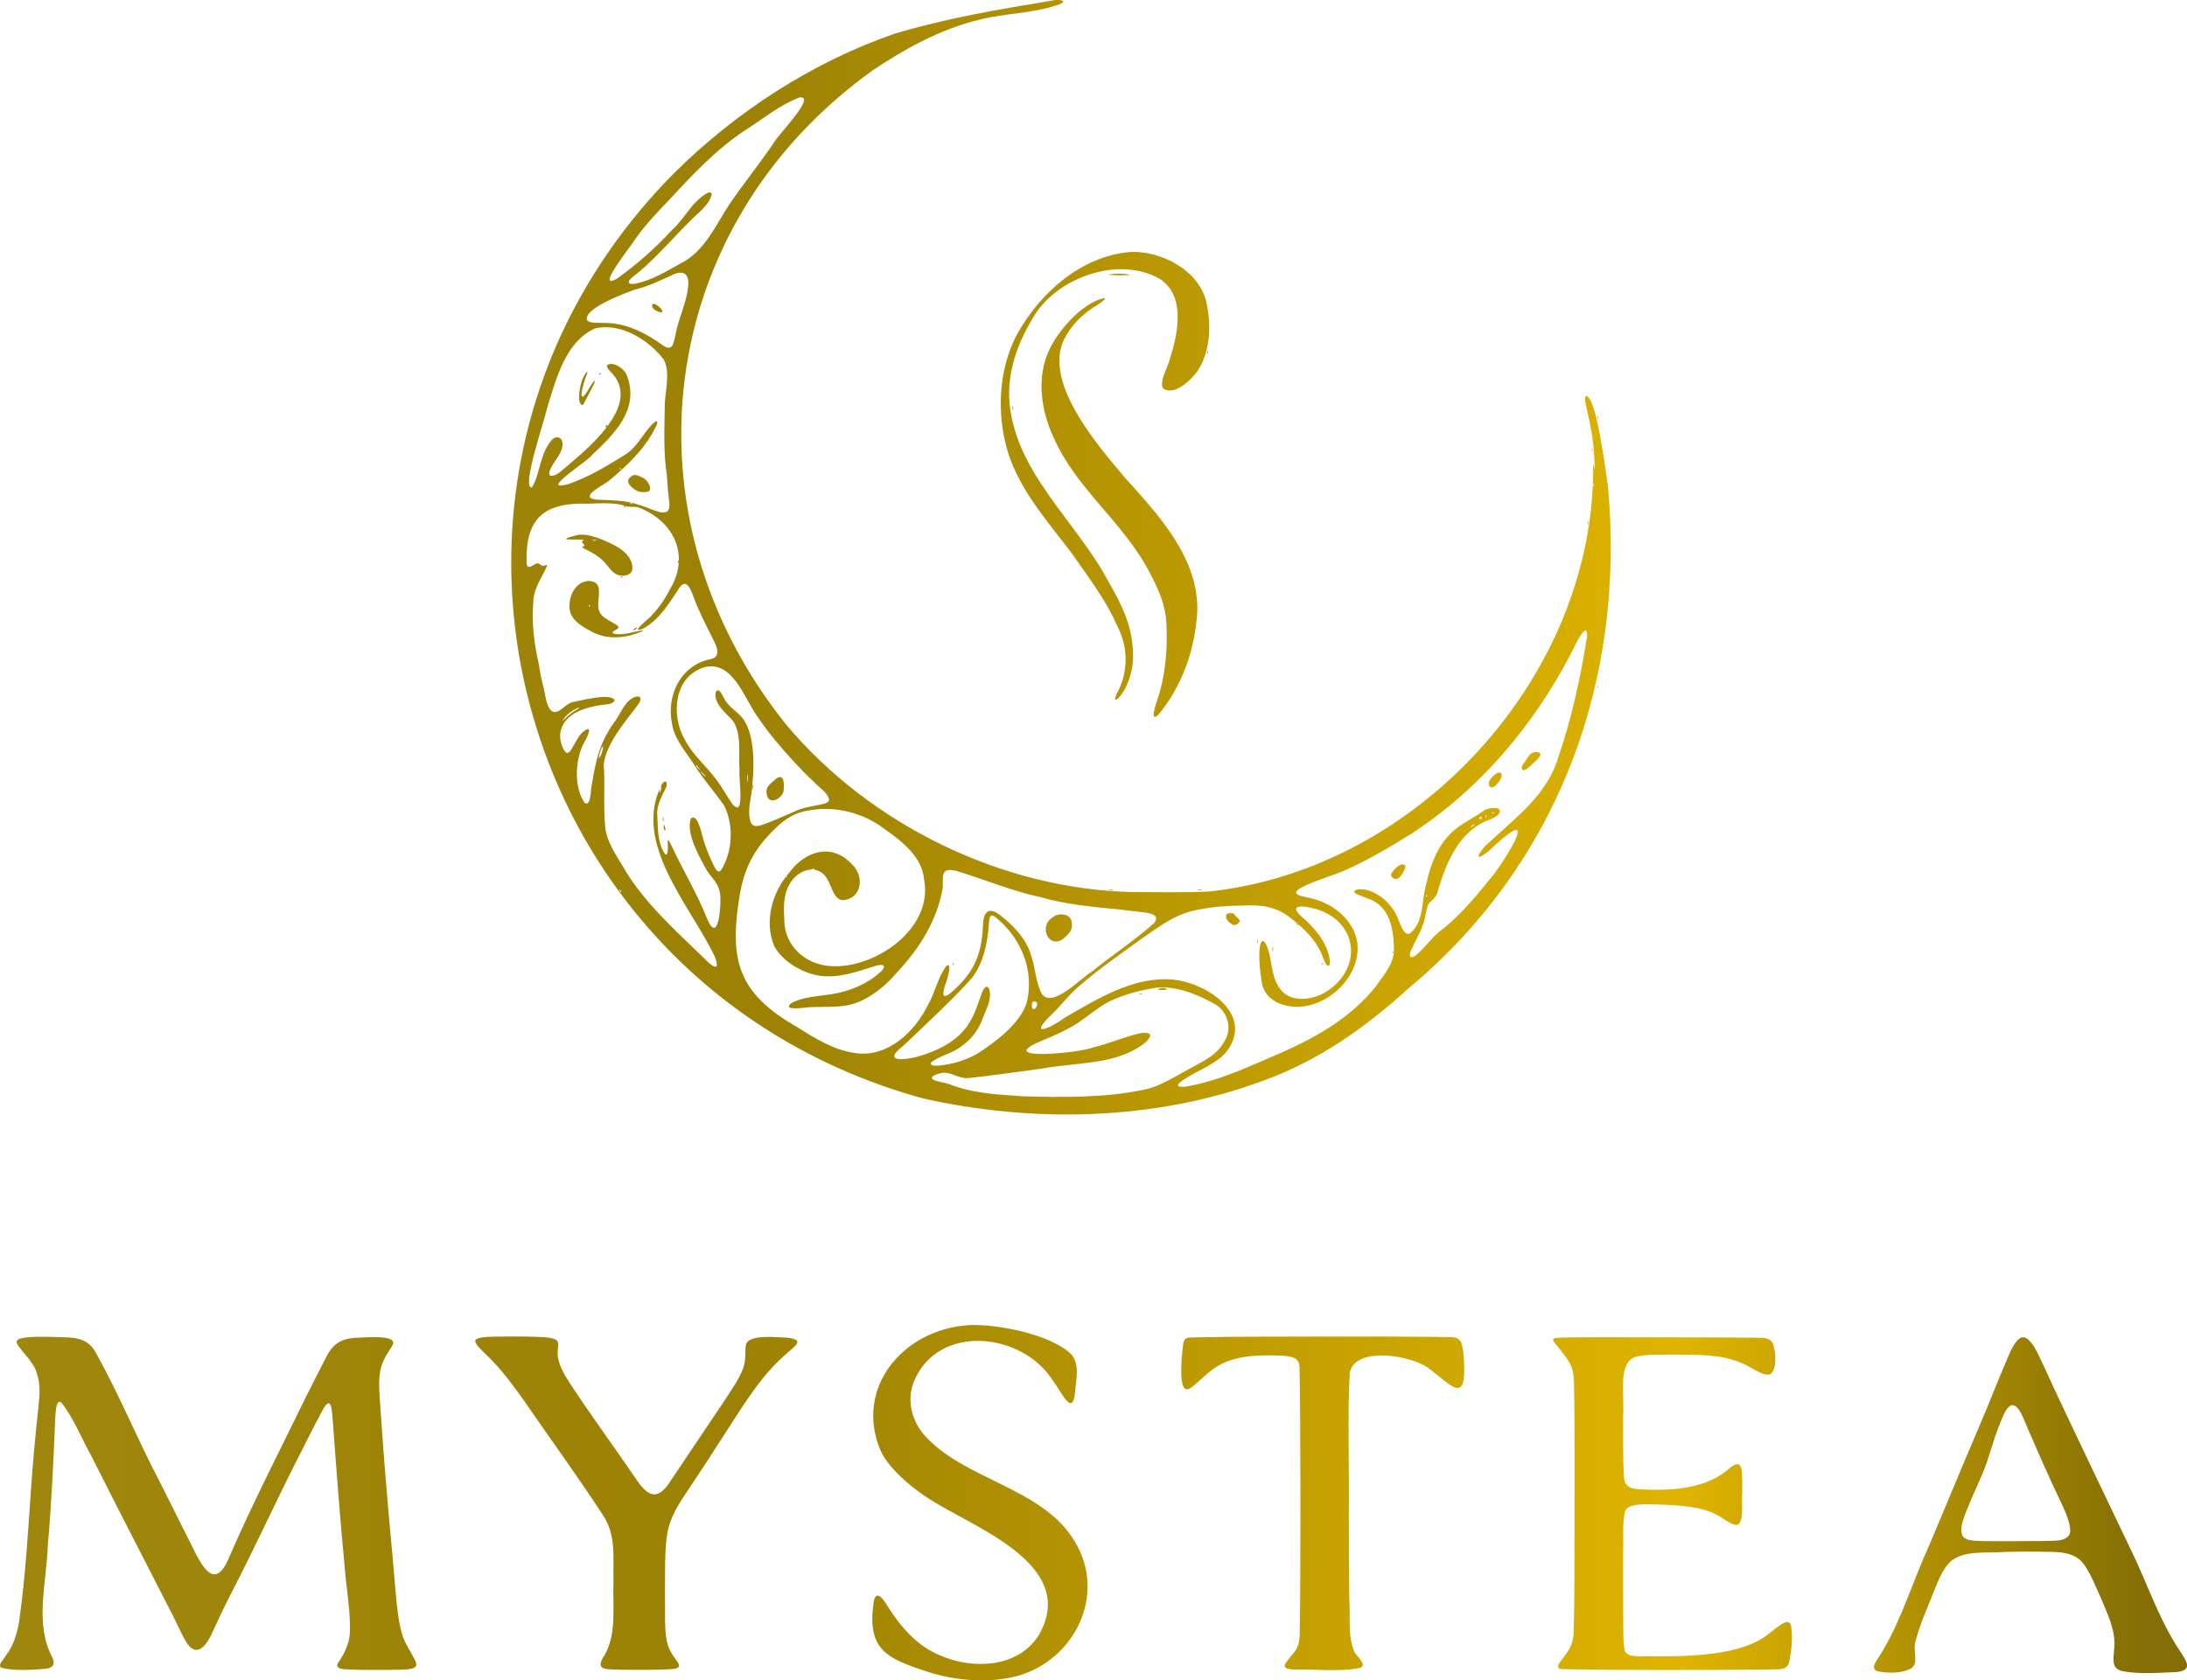 <?xml version="1.0" encoding="UTF-8"?>
<svg id="Camada_2" data-name="Camada 2" xmlns="http://www.w3.org/2000/svg" xmlns:xlink="http://www.w3.org/1999/xlink" viewBox="0 0 420.76 323.38">
  <defs>
    <style>
      .cls-1 {
        fill: url(#Gradiente_sem_nome);
        fill-rule: evenodd;
      }
    </style>
    <linearGradient id="Gradiente_sem_nome" data-name="Gradiente sem nome" x1="0" y1="145.95" x2="420.76" y2="145.95" gradientTransform="translate(0 307.64) scale(1 -1)" gradientUnits="userSpaceOnUse">
      <stop offset="0" stop-color="#9f870e"/>
      <stop offset=".34" stop-color="#9c8104"/>
      <stop offset=".77" stop-color="#dfb400"/>
      <stop offset=".98" stop-color="#846e05"/>
    </linearGradient>
  </defs>
  <g id="Camada_1-2" data-name="Camada 1">
    <path class="cls-1" d="M202.61.08c-10.42,1.72-20.26,3.35-30.41,6.38-15.82,5.44-30.64,15.05-42.56,26.91-58.14,58.72-31.29,156.31,47.97,178.02,21.29,4.79,44.7,4.26,65.21-3.34,10.71-3.81,19.83-10.26,28.24-17.91,28.93-24.12,41.76-59.43,38.28-96.67-.34-2.08-2.21-17.53-4.25-17.27-.37.61.08,1.63.15,2.35.69,2.87,1.33,6.08,1.49,9.47.07.54.02,1.23.06,1.69-.01.74-.02.75-.1.24-.05-.33-.11-.77-.17-.55.43,40.57-33.77,77.92-73.91,82.17-4.87.22-9.91.11-14.85.1-25.13-.58-50.47-13.06-66.55-32.27-32.15-40.17-25.28-95.83,16.77-125.92,6.19-4.15,13.24-8,20.6-9.73,4.89-1.22,9.8-1.12,14.7-2.73,1.8-.54,1.69-1.17-.48-.99M153.78,18.77c-3.91,1.51-6.54,3.82-10.29,6.21-5.55,3.61-10.21,8.58-14.69,13.43-2.4,2.46-5.05,5.33-6.77,7.88-.55,1-7.87,10.01-3.18,7.24,3.94-2.88,6.95-5.51,10.48-9.3,2.51-2.3,3.79-5.45,6.81-7.12.45-.16.8-.09.76.4-.63,2.26-2.85,3.58-4.37,5.26-3.21,3.2-7.33,7.97-10.81,10.52-1.09.89-1.13,1.62.74,1.26,3.15-.71,5.76-2.34,8.57-3.9,4.51-2.21,6.8-7.57,9.37-11.44,2.65-3.85,6.27-8.42,8.67-12.02.49-1.07,8.07-8.78,4.82-8.45M217.36,48.5c-9.45.85-17.31,7.9-21.74,15.93-3.57,6.79-3.89,15.38-1.72,22.54,2.32,7.48,7.69,13.39,12.3,19.51,3.12,4.53,6.55,8.89,8.76,14.02,2.16,4.07,2.14,9.01-.12,13.03-.16.36-.63,1.52.06,1.04,1.84-1.51,3.2-5.55,3.08-8.3.07-5.27-2.02-9.71-4.61-14.14-6.29-11.99-18.48-21.43-19.22-35.6-.15-5.37,1.59-10.35,4.4-15.03,4.27-7.96,16.71-12.53,24.74-7.73,4.82,3.3,3.34,10.47,1.78,15.33-.46,1.76-1.61,3.36-1.5,5.14.12.39.1.34.27.58,2.25,1.35,5.32-1.7,6.61-3.49,2.42-3.75,2.65-8.87,1.61-13.29-1.4-5.98-8.56-9.77-14.52-9.56M129.89,52.67c-2.64,1.19-4.97,2.41-7.86,3.09-2.06.8-10.08,3.71-9.04,5.96.86.58,2.24.34,3.4.43,4.01,0,7.82,1.9,11.03,4.23.8.61,1.77.94,2.14-.36.35-1.12.54-2.49.87-3.58.56-2.19,4.42-11.18-.37-9.82M213.46,52.83c-.15.04-.12.09.31.11.95.05,2.44.06,3.44,0,.38-.03.05-.11-.51-.19-1.06-.13-2.17-.12-3.15.06M212.3,57.39c-4.18,1-8.68,6.21-10.36,9.8-2.62,5.35-1.64,11.82.71,16.88,4.38,10.02,13.29,16.23,18.4,25.85,1.7,3.24,3.09,6.06,3.35,9.87.28,4.98-.17,10.45-1.83,15.15-.61,1.8-1.11,3.9.3,2.61,4.7-5.74,7.01-12.55,7.48-19.85.29-10.34-7.46-18.59-13.94-25.79-5.18-6.18-16.55-19.08-11.2-27.47,1.51-2.59,3.71-4.47,6.06-5.84,1.07-.71,1.64-1.25,1.09-1.21M125.48,58.66c-.23.79,1.22,1.47,1.8,1.45.77-.2-1.45-2.14-1.77-1.52M114.35,63.27c-5.66,2.63-7.4,9.84-9.11,15.3-.4,2.13-5.07,15.64-2.89,15.23,1.61-2.67,1.47-6.38,3.73-9.03.89-1.11,2.33-.69,2.13.98-.15,1.73-1.86,3.2-2.43,4.8-.59,1.61,1.11,1.01,1.98.28,4.62-3.92,16.37-12.95,9.58-19.43-.49-.53-.71-.92-.49-1.15,1.14-.78,3.49.77,3.86,2.29,2.25,6.37-2.6,11.06-6.84,15.04-.54,1.02-10.43,7.18-4.62,5.61,4.03-1.36,7.53-3.53,11.08-5.72,2.19-1.4,3.35-3.92,5.1-5.78.58-.57,1.2-1,.99-.11-1.9,4.38-5.71,8.02-9.31,10.97-1.11.9-6.04,3.21-2.25,3.62,2.58.11,5.59.08,7.97.96,1.42.39,2.83,1.13,4.27,1.45.38.09,1.3.06,1.48-.39.46-.67.04-2.33-.08-3.86-.09-.96-.12-2.03-.2-2.97-.7-4.18-.46-8.98-.41-13.16-.02-2.54,1.17-6.4-.16-8.96-2.91-3.86-8.34-7.19-13.2-6.04M232.29,67.82c0,.29.05.41.1.26.06-.14.06-.38,0-.52-.05-.14-.1-.03-.1.26M112.62,71.91c-.88,1.26-1.5,4.14-1.07,5.56.27.47.51.7.79.15.43-.87,1.73-3.13,2.08-4.08.18-.91-.89.88-.81.75-.28.42-1.77,3.27-1.72,1.44.08-1.01.71-2.98,1.08-3.88.06-.17.07-.26.04-.28-.07.02-.02-.06-.3.23M115.26,72.02c-.25.43.63-.24.24-.24-.04,0-.15.11-.24.24M194.81,78.55c0,.34.05.46.1.26.12-.33-.1-1.17-.1-.26M307.28,80.44c.01.24.06.29.12.13.15-.29-.13-.7-.12-.13M116.53,81.99c-.17.3.34.25.31,0-.01-.32-.16-.23-.31,0M306.25,86.57c0,.29.05.41.1.26.06-.14.06-.38,0-.52-.05-.14-.1-.03-.1.26M119.21,90.25c.09.09.19.09.28,0,.18-.18-.47-.18-.28,0M121.22,91.89c-1.09.92.53,2.17,1.33,2.57.59.31,2.03.36,2.41-.02.45-.75-.55-2.26-1.42-2.56-.71-.38-1.59-.77-2.21-.1M306.45,93.36c.01.24.06.29.12.13.15-.29-.13-.7-.12-.13M121.29,96.92c.09.09.19.09.28,0,.18-.19-.46-.19-.28,0M113.19,96.94c-8.61-.31-12.17,2.86-11.87,11.53.15,1.26,1.16.3,1.77.02.72-.38.95.6,1.57.39.8-.27.65-.16.37.51-1.07,2.23-2.38,4.02-2.42,6.42-.33,4.19.1,7.7,1.04,11.92.23,1.54.47,2.76.83,4.22.43,1.47.49,3.45,1.37,4.61,1.39,1.57,2.83-1.27,4.48-1.47,1.79-.34,6.74-1.69,7.88-.46.11.3-.25.67-1.02.87-3.58.33-8.84,1.39-9.41,5.7-.16,1.5.67,3.58,1.3,3.69.39.04.61-.34.83-.64.68-1.07,1.32-2.65,2.31-3.44.62-.53,1.09-.64,1.13-.3-.1,1.2-1.12,2.41-1.52,3.6-1.13,2.95-1.31,7.56.63,10.37,1.25.89,1.16-2.4,1.35-3.2.81-4.9,1.5-8.43,4.63-12.65,1.16-1.65,1.9-4.01,3.97-4.58.95-.14,1.03.47.5,1.34-2.6,3.53-6.15,7.43-6.76,11.66.31,4.09-.15,8.59.35,12.68.52,2.57,1.77,4.42,3.22,6.81,3.85,6.87,10.14,12.42,15.71,17.84,1.05,1.11,3.3,3.15,2.19-.06-4.54-9.82-16.23-22.01-10.25-33.45.65-.93,1.16-.34.82.58-.78,1.74-1.91,3.35-1.73,5.5.12,2.6.06,5.47,1.54,7.47.82.39.33-2.92.52-2.73.21.05.3.35.56.82,2.47,5.32,4.9,9.14,7.03,14.44,2.02,4.68,2.59-2.15,2.49-4.29-.08-2.38-1.29-3.22-2.6-5.14-1.46-2.62-4.07-7.2-3.09-9.99,1.07-.9,1.7,1.55,1.96,2.32.54,2.29,1.34,4.46,2.34,6.48.35.76.69,1.34,1.03,1.38.41.08.8-.68,1.22-1.64,1.56-3.46,1.48-7.72-.1-10.97-1.67-2.48-4.2-5.3-5.82-7.96-1.38-2.22-3.72-4.68-4.22-7.71-1.21-5.7,1.7-11.44,7.44-12.6,1.74-.29,1.34-2.08.68-3.3-1.43-2.91-2.92-5.68-4.02-8.69-.44-1.23-1.34-3.69-2.69-1.76-1.83,2.8-3.91,6.27-7.02,7.9-2.38.89.19-1.15,1.33-2.18,1.5-1.51,2.81-3.35,3.78-5.26,3.97-6.5,1.03-13.12-5.92-15.87-.77-.26-1.85.03-2.72-.33-1.75-.65-4.61-.48-6.83-.42M120.04,97.54c.09.09.19.09.28,0,.18-.18-.46-.18-.28,0M305.43,100.63c.01.34.05.46.1.26.13-.33-.1-1.16-.1-.26M110.9,103c-4.37,1.18-.35.7,1.2.88.32.03.07.14-.03.26-.18.13-.03.37.22.57.73.64-1.33.23.57,1.11,1.08.51,2.19,1.16,3.05,2,1.14,1.04,1.83,2.7,3.38,2.93.83.16,2.02-.07,2.31-.93.46-2.04-1.5-3.91-3.17-4.77-2.1-1.07-5.08-2.49-7.35-2.09M113.98,104.01c.2.05.53.05.73,0s.04-.1-.36-.1-.57.05-.37.1M130.4,108.15c0,.24.06.29.12.12.16-.28-.13-.69-.12-.12M119.41,111.09c.09.09.19.09.28,0,.19-.19-.46-.19-.28,0M113.43,111.8c-2.36-.02-3.81,2.32-3.85,4.57-.27,2.56,2,4.04,4.24,5.17,2.88,1.6,6.32,1.34,9.34.11,2.01-.89-1.89.2-2.5.26-1.63.3-4.07.2-2.01-.8.16-.09.51-.35.24-.61-1.11-.97-3.25-1.46-3.68-3.13-.55-1.86,1.19-5.19-1.62-5.54M113.31,116.57c0,.15.06.21.14.14.09-.09.09-.19,0-.28-.08-.07-.14,0-.14.14M304.84,121.42c-.46.34-.98,1.23-1.32,1.82-7.19,14.77-17.83,27.91-31.82,37.11-4.12,2.56-8.42,5.13-12.92,7.13-2.51,1.07-5.2,1.81-7.67,2.96-1,.46-1.73.96-1.74,1.33.01.51,1.12.7,1.67.85,3.86.62,7.42,2.71,9.28,6.2,3.73,7.54-5.12,16.45-12.72,14.73-2.21-.42-4.24-1.83-4.76-4.1-.48-2.31-.97-7.57-.01-8.36.42-.16.98.89,1.33,2.31.58,2.28.6,4.85,2.03,6.78,2.14,3.14,7.01,2.26,9.72.16,5.99-4.41,5.21-12.43-1.87-15.11-2.08-.83-6.83-1.61-3.56,1.22,2.53,2.18,5.06,5.17,5.39,8.55.05.84-.33,1.41-.94.18-.23-.44-.21-.46-.37-.82-1.05-3.2-3.67-5.68-6.28-7.72-2.77-2.22-5.61-2.53-9.09-2.38-3.06.07-5.55.18-8.43.76-4.33.68-7.47,3.1-10.97,5.53-4.11,2.99-8.17,5.75-12.03,9.1-2.03,1.66-3.39,3.61-5.22,5.38-4.88,4.63-.81,3.14,2.34.79,5.94-3.39,12.65-7.63,19.91-7.36,6.89.21,16.96,6.69,11.05,14.09-.94,1.1-2.17,1.86-3.52,2.66-1.12.67-9.06,4.4-4.05,3.89,6.66-1.18,12.37-4.02,18.58-6.66,6.78-3.04,13.29-6.81,17.89-12.67,1.91-2.62,3.35-4.47,3.45-6.79-.04-3.05-.34-6.53-2.71-8.72-1.18-1.18-3.04-1.53-4.49-2.22-.83-.43-.39-.82.54-.9,1.22-.06,2.18.31,3.25.88,1.39.77,2.53,1.89,3.37,3.2,1.21,1.75,1.42,4.36,2.78,4.49.33-.05.34-.11.54-.24,2.07-1.91,2.09-4.68,2.5-7.36.87-4.39,2.07-9.1,5.82-12.36,1.83-1.53,4.01-2.47,5.77-3.82.71-.38,1.4-.48,2.19-.42.32.08.47.04.73.3.45.78-.79,1.39-1.51,1.79-6.13,1.97-8.78,8.4-10.4,14.08-.36,1.15-.93,1.4-1.68,2.2-.49.59-.52,2.53-1.19,4.27-.54,1.54-1.55,3.18-2.17,4.62-.76,1.66.07,1.76,1.09.91,1.77-1.6,3.13-3.61,5.13-5.04,3.73-2.97,6.99-7.08,9.83-10.62,3.49-4.81,8.5-13.45-1.22-4.19-3.24,2.59-1.69-.17.08-1.65,5.26-4.94,11.32-9.25,13.44-16.69,2.36-6.73,4.18-15.01,5.35-22.33.14-.56.25-2.1-.32-1.78M122.05,120.98c-.22.16-.31.3-.21.29.29,0,.83-.38.71-.49-.06-.05-.28.04-.5.2M135.22,128.51c-5.57,1.9-6.12,9.18-3.53,13.73,1.55,3.04,4.17,5.13,6.09,7.76,1.15,1.5,2.06,3.21,3.15,4.76,2.47,2.89,1.16-4.92,1.35-6.42-.24-3.14.55-7.54-1.53-9.91-1.04-1.1-2.56-2.35-3.01-3.96-.34-.92.1-2.34.94-1.18.34.5.39.68.66,1.15.85,1.78,2.83,2.58,3.86,4.24,1.96,3.1,1.91,8.37,1.56,12.18-.08,2.51-1.14,5-.32,7.42.68,1.38,2.35.34,3.42.02,1.89-.73,3.45-1.49,5.52-2.35,1.51-.67,3.65-.86,5.29-1.31.51-.17.81-.4.83-.73-.21-1.36-1.91-2.33-2.84-3.36-3.86-3.61-8.55-9.02-10.8-12.46-2.67-3.55-4.83-11.2-10.49-9.65M307.26,132.2c0,.15.06.21.14.14.09-.09.09-.19,0-.28-.07-.08-.14-.02-.14.14M110.76,136.43c-.66.31-1.59,1-2.09,1.63-.17.23-.37.46-.45.69.72-.66,1.5-1.44,2.37-1.95.23-.18.85-.46.82-.63-.09,0-.11,0-.51.18M115.61,144.26c-.15.42-.38,1.16-.42,1.61.19.12.6-.92.67-1.26.23-.77.2-1.4-.21-.46M294.58,145.02c-.53.38-.94,1.28-1.37,1.84-.42.44-.78,1.42.05,1.36.34-.06.87-.54,1.28-.91.55-.67,1.75-1.3,1.83-2.21-.17-.51-1.26-.39-1.66-.16M133.93,147.34c0,.24.68.8.94,1.01-.19-.24-.81-1.01-.89-1.13-.02-.06-.05,0-.05.12M135.18,148.97c.27.29.54.52.59.52.13-.04-.95-1.11-.98-1.04-.05-.01.12.23.39.52M143.78,149.8c0,.69.04.94.09.57.12-.54-.07-2.38-.09-.57M287.11,149.52c-.24.25-.58.67-.64.95-.2.89.46,1.47,1.2.75.39-.26,1.21-1.37,1.22-1.91.09-1.25-1.25-.38-1.67.09M148.73,150.37c-.91.76-1.47,1.31-1.2,2.55.41,2.29,3.27.59,3.25-.96.16-1.72-.15-3.43-1.93-1.69M144.82,151.47c0,.46.05.62.09.36.12-.39-.08-1.56-.09-.36M126.95,151.78c-.17.72-.02,1.17.21.21.17-.72.02-1.17-.21-.21M155.49,155.99c-3.23.48-5.47,2.41-7.6,4.74-2.97,3.15-4.66,6.58-5.49,11.02-2.17,12.73-.72,19.26,11.01,25.93,3.49,2.22,7.19,4.49,11.23,4.99,6.17.88,11.38-4.12,13.91-9.31,1.39-2.38,1.87-5.29,3.52-7.46,1.29-1.02.07,2.89-.1,3.31-.61,1.72-1.04,3.72,1.43,1.45,4.43-4.04,5.52-7.44,5.75-13.16.24-2.41,1.4-2.76,3.12-1.49,2.51,1.88,5.24,4.72,6.06,7.75.88,2.35.89,5.25,2.1,7.5,2,2.95,7.6-3.12,9.8-4.4,3.46-2.83,8.25-6.01,11.79-9.19.2-.23.62-.91.33-1.24-.45-.61-1.37-.7-2.12-.83-1.61-.2-3.54-.42-5.44-.64-5.04-.48-9.86-.93-14.65-2.32-5.61-1.19-10.69-3.41-16.2-5.05-3.07-.72-2.47,1.06-2.56,3.26-1.08,6.32-4.43,11.57-8.74,16.22-2.72,3.21-6.56,6.16-10.53,6.53-2.25.29-4.77.07-7.05.29-1.94.26-4.64.35-2.53-1,3.04-1.43,6.73-1.13,9.86-2.09,2.5-.69,5.18-1.97,7.2-3.93.37-.41.54-.74.47-.93-.2-.42-1.16-.18-1.65-.06-3.3,1.04-6.93,2.39-10.49,1.92-3.33-.39-7.43-2.75-8.98-5.76-1.94-4.75-.4-10.32,2.89-14.08,3.09-4.24,8.27-5.85,12.15-1.55,2.43,2.35,1.73,6.51-1.72,6.82-1.78-.03-2.17-2.4-2.92-3.74-1.77-3.56-5.87-2.26-7.46.72-1.25,2.1-1.09,4.61-.98,7.01.09,4.9,4.15,8.46,8.95,8.7,8.45.58,19.75-7.21,17.94-16.62-.37-4.44-4.25-7.38-7.64-9.79-4.1-3.1-9.36-4.46-14.49-3.56M287,156.5c.15.06.38.06.52,0,.37-.14-.87-.14-.52,0M285.82,157.11c.01.24.06.29.12.13.16-.29-.13-.7-.12-.13M127.52,157.61c0,.4.05.57.1.36.12-.27-.08-1.41-.1-.36M284.61,157.46c.05.15.24.28.44.29.32.03.32.02.01-.07-.29-.09-.3-.14-.06-.29.23-.15.21-.19-.09-.19-.22,0-.35.11-.3.26M127.68,159.13c0,.3.1.6.22.68.14.09.17-.07.07-.46-.19-.8-.29-.87-.29-.22M283.07,159.02c-.63.72.59-.31.64-.31.05-.03-.01-.06-.13-.06s-.35.16-.51.37M268.29,167.32c-.38.46-.61.65-.67,1.11.08.58.91.92,1.36.6.34-.17.73-.67.99-1.16.31-.69.48-.84.37-1.31-.56-.57-1.5.16-1.93.64M156.17,167.33c.15.06.38.06.52,0,.36-.14-.88-.14-.52,0M151.22,168.65c0,.15.06.21.14.14.09-.09.09-.19,0-.28-.08-.07-.14-.01-.14.14M119.26,171.42c.08.2.19.32.26.26.17-.12-.56-.89-.26-.26M213.25,171.3c.26.05.64.05.83-.01.5-.12-1.43-.11-.83.01M230.44,171.3c.2.05.53.05.73,0s.04-.1-.36-.1-.57.05-.37.1M274.35,172.4c0,.15.06.21.14.14.09-.09.09-.19,0-.28-.08-.07-.14-.01-.14.14M235.97,175.98c-.34.72.36,1.46.99,1.86.59.44,1.35-.01,1.56-.61.01-.22-.42-.55-.75-.89-.38-.34-.24-.52-.55-.57-.29-.05-.98-.07-1.2.14M202.45,176.59c-2.81,1.87-.42,6.44,2.43,3.8.88-.8,1.56-1.5,1.31-2.87-.13-1.72-2.47-1.92-3.58-1.04M190.51,176.39c-.23.32-.26,1.45-.31,2.1-.32,3.47-1.07,6.97-3.27,9.8-3.9,4.34-8.98,8.99-13.11,12.94-4.31,3.31.34,2.78,2.79,2.1,3.7-1.07,7.6-2.89,9.76-6.31,1.18-1.81,1.77-3.81,2.49-5.84.63-1.74,1.53-1.69,1.6.11.07,1.5-.69,2.96-1.22,4.24-.74,2.3-2.21,4.39-4.21,5.78-1.74,1.41-4.02,1.76-5.74,3.03-.23.21-.29.4-.16.53.31.23.8.23,1.35.22,2.7-.26,5.27-1,7.52-2.29,3.51-2.26,8.34-5.83,9.56-9.94,1.41-5.91-.93-11.96-5.56-15.96-.68-.63-1.17-.9-1.43-.56M249.45,177.82c.14.22.3.31.31,0,.03-.25-.48-.3-.31,0M241.89,181.26c.01.34.05.46.1.26.13-.33-.1-1.17-.1-.26M244.82,182.72c.01.46.05.62.09.36.12-.39-.08-1.56-.09-.36M267.89,183.24c0,.15.06.21.14.14.09-.09.09-.19,0-.28-.08-.08-.14-.01-.14.14M183.31,185.53c0,.15.06.21.14.14.09-.09.09-.19,0-.28-.08-.08-.14-.01-.14.14M254.35,185.53c0,.15.06.21.14.14.09-.09.09-.19,0-.28-.08-.08-.14-.01-.14.14M222.05,190.15c-2.65.42-5.37,1.13-7.84,2.22-3.3,1.42-5.57,4.05-8.96,5.72-1.42.74-3.02,1.47-4.45,2.05-10.57,4.27,7.44,2.44,9.51,1.43,3.06-.72,5.93-2,8.99-2.72.59-.12,1.74-.18,1.93.23.38.62-1.3,1.96-1.86,2.28-5.43,3.61-12.55,3.09-18.72,4.26-4.71.66-9.56,1.32-14.16,1.84-2.35.26-3.72-1.65-6.01-.79-1.03.31-1.6.74-.88,1.14.95.43,1.92.47,2.91.79,4.64,1.83,9.13,2.01,14.17,2.37,7.92.25,16.25.28,23.45-1.27,3.04-.59,6.13-2.64,8.99-4.17,2.69-1.49,5.14-2.5,6.65-5.5,1.31-2.39.26-5.55-2.08-6.82-3.35-1.88-7.58-3.59-11.45-3.11M222.84,190.34c-.22.28,1.23.17,1.33.15.31-.04.36-.15.21-.24-.27-.21-1.18-.12-1.47.05M219.31,191.29c.29.15.69-.14.12-.13-.24.02-.29.07-.12.13M198.77,192.76c-.33.11-.34,1.23-.02,1.43.28.17.8-.46.8-.97,0-.38-.36-.6-.78-.46M186.07,255.05c-12.24.88-21.8,12-16.64,24.16,1.73,3.72,6.68,7.81,11.27,10.42,8.91,5.2,26.5,12.31,19.15,25.05-3.95,6.29-12.62,6.66-18.87,3.94-4.68-1.85-8.03-5.91-10.57-10.09-.71-1.11-1.97-2.51-2.32-.23-1.33,9.15,2.42,10.84,10.39,13.43,5.2,1.7,11.69,2.27,17.17.83,11.07-3.01,17.4-15.72,11.09-25.95-6.17-10.44-21.6-11.83-29.13-20.69-2.26-2.78-3.14-6.49-1.84-9.9,4.61-11.54,21.16-9.64,26.91-.13,1.34,1.58,3.65,7.05,4.14,2.12.16-2.38.97-5.18-.59-7.24-3.83-3.99-14.61-6.05-19.98-5.75M388.93,257.39c-1.13.38-2.05,2.46-2.62,3.78-1.95,4.52-3.76,9.28-5.65,13.63-3.31,7.72-6.39,15.27-9.67,22.99-3.05,6.67-5.12,13.83-8.91,20.13-.88,1.57-2.45,3.09-.87,3.71,1.95.39,4.61.46,6.43-.53,1.65-1,.28-3.31.92-5.38.87-3.32,2.34-6.44,3.6-9.72,1.01-2.52,2-4.74,3.54-5.83,2.69-1.81,6.42-1.24,10.17-1.51,2.07-.05,4.31-.07,6.3-.05,2.69.13,5.06-.21,7.33,1.09,1.99,1.17,3.35,4.91,4.65,7.75,1.24,3,2.84,6.11,2.64,9.41-.19,2.47-.62,4.12,1.36,4.7,3.23.69,7.19.36,10.43.23,3.64-.25,1.9-2.37.65-4.32-4.06-6.15-6.21-13.11-9.52-19.74-4.43-9.3-8.96-18.7-13.37-28.07-1.47-3.06-2.78-6.11-4.3-9.22-.58-1.16-1.8-3.34-3.03-3.06M3.23,258.1c-.42.81,3.3,3.76,3.87,6.22.72,2.1.52,4.33.29,6.52-.61,5.43-1.11,11.19-1.45,16.08-.55,8.11-1.06,16.36-2.15,24.31-.3,2.5-1.07,5.27-2.54,7.21-.74,1.23-1.74,1.94-.98,2.51,2.2.64,5.91.43,8.56.2,1.38-.19,1.9-.87,1.16-2.34-3.35-6.47-1.03-14.21-.8-21.28.7-7.98,1.1-16.17,1.42-24.22.09-1,.07-4.07,1.12-3.45,2.24,2.62,4.03,7.12,5.77,10.19,5.26,10.46,10.19,19.99,15.66,30.67,1.09,2.11,1.72,3.75,2.78,5.45,2.1,3.18,4.07,0,5-2.19,1.19-2.57,2.18-4.72,3.54-7.35,4.23-8.14,8.15-16.72,12.23-24.82,1.55-2.97,3.63-7.28,5.26-10.24,2.05-3.95,1.9.9,2.12,2.69.63,8.62,1.39,18.69,2.25,27.56.3,4.14,1.19,8.5.95,12.73-.1,1.76-1.31,4.17-2.05,5.17-1.1,1.49.64,1.51,1.88,1.57,2.43.11,6.04.1,8.99.06,2.12-.03,3.64-.11,3.93-.74.12-.24.06-.56-.12-.98-.7-1.45-1.77-2.97-2.36-4.52-1.03-2.96-1.24-6.79-1.59-10.37-.53-6.73-1.18-12.64-1.71-19.51-.45-5.11-.73-9.63-1.11-14.84-.14-2.42-.46-4.95.18-7.3.5-1.86,1.74-3.31,2.17-4.21,1.33-2.27-6.38-1.39-7.58-1.39-2.57.26-4.08,1.41-5.24,3.83-1.25,2.41-2.62,5.11-3.81,7.49-4.99,10.25-10.28,20.5-14.77,30.85-2.84,6.89-5.38,1.51-7.31-2.41-1.83-3.59-3.94-7.9-6.04-12.05-4.28-8.12-7.69-16.56-12.2-24.67-1.36-2.72-3.56-3.13-6.22-3.18-2.18-.07-5.13-.17-7.01.01-1.15.11-1.88.31-2.06.66M91.43,258.16c.22.98,2.38,2.67,3.27,3.71,2.3,2.34,4.76,5.77,6.33,7.98,4.78,6.99,10.07,14.2,14.98,21.74,2.59,3.87,1.9,8.22,2.02,12.62-.2,4.81.68,9.97-1.66,14.24-2.26,3.28.58,2.73,3.4,2.89,2.87.03,6.29.04,8.59-.07,1.13-.12,1.77.01,2.23-.51.36-.68-1.43-2.03-2.07-4.07-.8-2.44-.5-6.33-.59-9.24.06-4.54-.13-9.07.49-12.62.56-2.87,2.2-5.48,3.85-7.92,2.53-3.77,4.97-7.51,7.39-11.32,3.19-4.88,6.45-10.36,10.85-14.36,1.9-1.9,4.93-3.35.89-3.81-1.69.01-7.31-.77-7.88,1.35-.26,1.01.12,2.84-.58,4.65-.85,2.21-2.32,4.19-3.6,6.2-3.36,5.04-6.82,10.1-10.19,15.17-2.66,4.3-4.57,3.26-7.02-.51-3.99-5.84-8.46-11.95-12.41-17.95-1.13-1.79-2.39-3.74-2.43-5.84-.09-.76.32-1.69-.03-2.36-.16-.42-1.33-.69-2.17-.75-2.57-.22-6.62-.17-9.75-.15-2.33.02-3.88.21-3.91.85M227.66,258.5c-.16,1.1-1.22,9.52.92,8.83,1.07-.32,3.1-2.74,5.16-4.09,3.63-2.46,8.3-2.49,12.54-2.37,2.72.15,3.89.49,3.74,2.86.22,7.88.24,42.54.02,51.09-.03,1.12-.27,2.08-.94,3.02-1.89,2.43-3.35,3.42.47,3.47,3.41-.11,8.52.48,12.18-.36,1.25-.61-.54-1.98-1.19-3.07-1.29-3.22-.71-5.8-.98-10.55-.06-4.96-.06-10.61-.08-16.14.11-8.8-.28-19.5.18-26.99,1.02-5.35,12.41-3.31,15.51-.63,4.26,3.27,6.93,6.62,6.48-1.57-.05-.97-.12-1.78-.28-2.63-.49-2.51-1.52-1.96-5.08-2.1-6.65-.06-12.83-.06-19.58-.05-8.93.03-17.85-.04-26.74.15-1.46.09-2.01-.13-2.32,1.06M299.08,258.37c1.05,1.4,2.54,2.96,3.25,4.63.66,1.72.46,4.03.55,6.19.08,7.56.05,15.09.05,22.87,0,4.21-.01,8.22-.03,12.31-.02,3.63-.05,7.29-.12,9.08.02,1.75-.31,3.29-1.42,4.74-.46.92-2.82,2.98-.75,3.03,12.19.25,26.84.17,39.3.08,2.24-.12,4.06.36,4.36-1.7.42-2.04.66-4.62.32-6.65-.44-2.29-3.5,1.08-4.53,1.63-5.95,4.69-18.33,4.17-25.12,4.16-.97-.08-2.13-.14-2.38-1.25-.31-1.58-.2-3.04-.26-4.99-.04-4.51-.03-9.31-.02-13.93.1-2.47-.18-5.28.33-7.54.25-1.81,4.15-1.54,6.17-1.5,3.83.13,8.59.31,11.58,2.05,1.18.55,2.51,1.79,3.73,1.9,1.55-.19.92-4.52,1.1-6.12,0-1.42.04-2.77-.1-4.14-.13-1.94-1.09-1.61-2.14-.82-4.6,4.21-11.39,4.53-17.46,4.22-2.22-.1-2.99-.82-3.08-2.6-.19-3.78-.11-7.57-.14-11.45.32-4.1-1.1-10.32,2.4-11.45,2.34-.58,4.99-.37,7.51-.43,4.31.05,8.53-.11,12.38,1.43,2.48.85,4.43,2.82,6.02,2.34,1.38-.96,1.07-4.47.48-5.94-.47-1.01-1.62-1.06-2.63-1.07-4.27-.04-12.42-.09-17.68-.09-4.25-.01-8.96-.02-13.46-.01-3.59.03-6.94-.01-8.05.17-.53.09-.55.4-.22.8M386.94,270.44c-1.08.52-1.57,2.14-2.06,3.26-1.61,3.84-2.1,6.81-3.61,10.24-.62,1.43-1.33,2.99-1.96,4.44-1.11,2.8-2.66,5.71-1.63,7.35.7.74,1.74.73,2.78.81,2,.08,4.14.05,6.31.06,1.93,0,3.92-.01,5.65-.03,2.76-.11,4.53.19,5.59-1.05.84-1.14-.41-4.1-1.47-6.34-1.28-2.69-2.52-5.36-3.73-8.11-.8-1.82-1.6-3.62-2.38-5.44-1.07-2.32-1.86-5.32-3.42-5.22"/>
  </g>
</svg>
